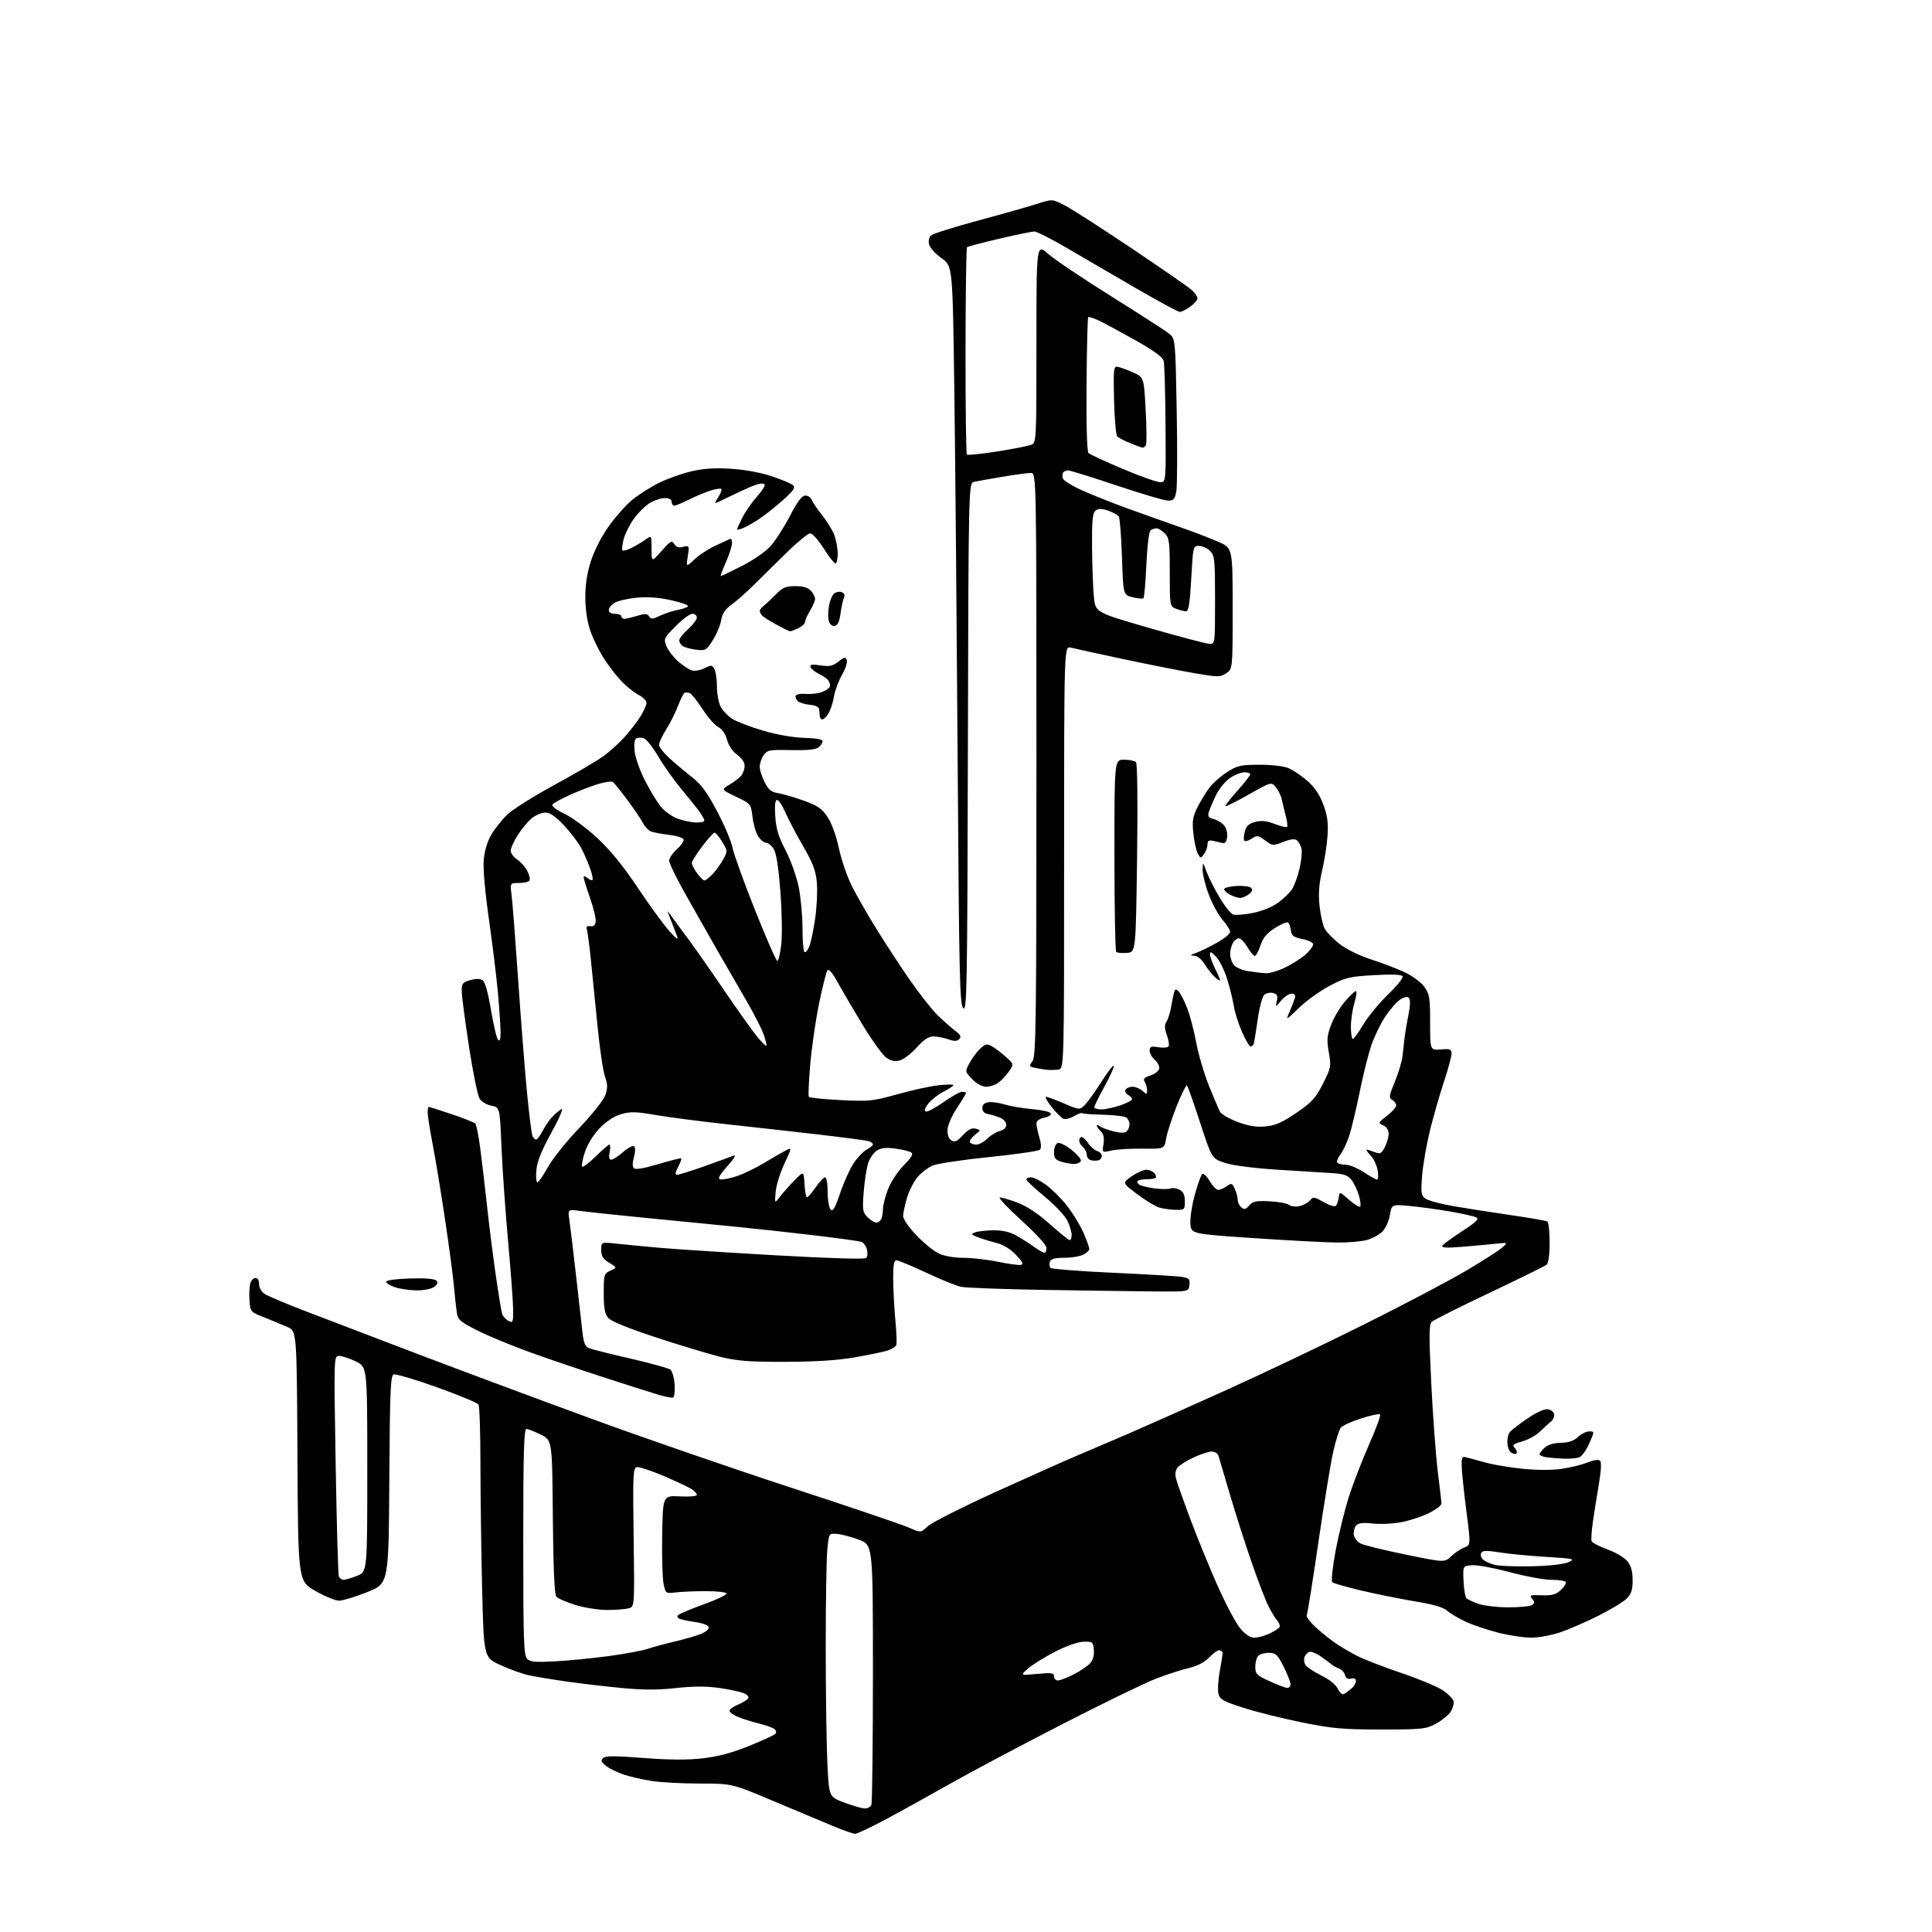 <?xml version="1.0" encoding="UTF-8" standalone="no"?>
<svg 
  version="1.1" 
  xmlns="http://www.w3.org/2000/svg" 
  xmlns:xlink="http://www.w3.org/1999/xlink" 
  xmlns:svg="http://www.w3.org/2000/svg"
  xmlns:rdf="http://www.w3.org/1999/02/22-rdf-syntax-ns#"
  xmlns:cc="http://creativecommons.org/ns#"
  xmlns:dc="http://purl.org/dc/elements/1.1/"
  viewBox="0 0 768 768"
  width="768"
  height="768"
>
<style>svg {background-color: white; }</style>"
<path stroke="none" fill="black" fill-rule="evenodd" d="M339.89,728.97C339.13,728.95 335.12,727.54 331.00,725.83C326.88,724.12 316.18,719.63 307.24,715.86C290.99,709.00 290.99,709.00 278.24,708.99C271.23,708.99 262.57,708.52 259.00,707.96C255.43,707.39 250.47,706.26 248.00,705.44C245.53,704.63 242.38,703.09 241.00,702.03C239.04,700.52 238.76,699.85 239.71,698.89C240.66,697.94 244.17,697.92 255.74,698.82C266.02,699.61 273.23,699.66 279.30,698.97C285.39,698.28 290.93,696.80 297.59,694.11C302.85,691.99 307.58,689.82 308.12,689.28C308.74,688.66 308.63,687.96 307.79,687.30C307.08,686.74 304.29,685.75 301.58,685.09C298.88,684.43 295.17,683.26 293.33,682.49C291.50,681.73 290.00,680.64 290.00,680.06C290.00,679.49 291.52,678.39 293.38,677.62C295.24,676.84 297.06,675.71 297.44,675.10C297.83,674.46 297.00,673.57 295.44,672.98C293.97,672.42 289.57,671.51 285.67,670.95C280.78,670.26 275.50,670.28 268.71,671.03C261.58,671.82 255.61,671.81 247.17,671.01C240.75,670.41 230.78,669.23 225.00,668.40C219.22,667.57 212.47,666.44 210.00,665.90C207.53,665.35 202.53,663.54 198.91,661.88C192.32,658.85 192.32,658.85 191.66,631.76C191.30,616.86 190.99,594.51 190.98,582.09C190.98,569.66 190.63,558.96 190.21,558.31C189.79,557.65 182.36,554.57 173.70,551.46C165.03,548.35 157.29,546.06 156.48,546.37C155.24,546.84 154.98,553.11 154.76,588.21C154.50,629.50 154.50,629.50 146.00,632.88C141.32,634.74 136.30,636.28 134.83,636.30C133.36,636.32 129.08,634.56 125.33,632.40C118.50,628.47 118.50,628.47 118.24,578.80C117.98,529.14 117.98,529.14 114.24,527.49C112.18,526.59 108.03,524.87 105.00,523.67C99.59,521.53 99.49,521.42 99.18,517.08C99.01,514.65 99.13,511.61 99.45,510.33C99.77,509.05 100.70,508.00 101.52,508.00C102.43,508.00 103.00,508.96 103.00,510.48C103.00,511.95 103.91,513.54 105.25,514.39C106.49,515.19 113.58,518.18 121.00,521.04C128.43,523.91 148.68,531.64 166.00,538.23C183.32,544.82 214.38,556.38 235.00,563.93C255.62,571.48 291.40,583.83 314.50,591.38C337.60,598.93 358.64,606.07 361.26,607.23C366.02,609.35 366.02,609.35 368.76,606.74C370.27,605.31 382.30,599.22 395.50,593.20C408.70,587.19 423.55,580.56 428.50,578.48C433.45,576.39 442.45,572.55 448.50,569.94C454.55,567.32 471.65,559.71 486.50,553.01C501.35,546.32 526.33,534.44 542.00,526.61C557.67,518.79 575.91,509.19 582.52,505.29C589.12,501.39 595.65,497.22 597.02,496.03C599.50,493.87 599.50,493.87 594.50,494.41C591.75,494.71 585.72,495.26 581.09,495.64C574.91,496.13 572.87,496.01 573.39,495.17C573.78,494.55 577.31,491.96 581.24,489.41C586.62,485.93 588.02,484.59 586.90,483.96C586.08,483.51 581.39,482.44 576.46,481.59C571.53,480.74 564.29,479.75 560.36,479.39C553.22,478.73 553.22,478.73 552.50,483.03C552.10,485.39 550.75,488.34 549.51,489.58C548.27,490.82 545.51,492.32 543.38,492.91C541.24,493.50 535.90,493.96 531.50,493.93C527.10,493.89 512.25,493.11 498.50,492.18C473.50,490.50 473.50,490.50 473.20,486.42C473.04,484.17 473.82,479.02 474.94,474.98C476.06,470.93 477.37,467.23 477.85,466.75C478.35,466.25 479.63,467.40 480.83,469.44C481.99,471.40 483.52,473.00 484.24,473.00C484.96,473.00 486.49,472.34 487.64,471.54C489.55,470.20 489.81,470.29 490.86,472.59C491.49,473.97 492.00,475.92 492.00,476.92C492.00,477.93 492.65,479.29 493.44,479.95C494.60,480.91 495.23,480.76 496.57,479.19C497.99,477.54 499.29,477.27 504.69,477.54C508.22,477.71 511.72,478.36 512.46,478.97C513.23,479.61 515.03,479.80 516.65,479.42C518.22,479.06 520.08,478.03 520.79,477.13C521.97,475.64 522.43,475.71 526.15,477.84C528.39,479.13 530.58,479.81 531.02,479.34C531.47,478.88 531.98,477.40 532.17,476.05C532.50,473.61 532.50,473.61 536.28,476.94C538.36,478.77 540.35,479.98 540.69,479.64C541.04,479.29 540.79,477.25 540.15,475.10C539.50,472.95 538.15,470.17 537.14,468.92C535.64,467.08 534.09,466.58 528.90,466.29C525.38,466.10 515.60,465.48 507.16,464.93C497.87,464.32 489.83,463.25 486.76,462.21C481.71,460.50 481.71,460.50 477.08,446.31C474.54,438.50 472.18,431.85 471.85,431.52C471.52,431.18 469.67,434.87 467.74,439.71C465.81,444.54 463.93,450.35 463.55,452.61C462.87,456.71 462.87,456.71 454.19,456.61C449.41,456.55 443.83,456.88 441.80,457.35C438.09,458.21 438.09,458.21 438.65,454.78C439.04,452.38 438.72,450.87 437.60,449.75C436.72,448.86 436.00,447.83 436.00,447.45C436.00,447.07 436.56,447.19 437.25,447.73C437.94,448.27 440.38,449.17 442.68,449.73C445.60,450.44 447.17,450.43 447.93,449.67C448.52,449.08 449.00,447.85 449.00,446.92C449.00,446.00 448.44,444.81 447.75,444.27C447.06,443.73 442.93,443.22 438.56,443.12C434.19,443.03 430.42,442.75 430.17,442.50C429.92,442.26 428.48,442.78 426.97,443.68C425.46,444.57 423.57,445.05 422.77,444.74C421.97,444.43 419.85,442.34 418.07,440.09C416.29,437.84 415.29,436.00 415.85,436.00C416.41,436.00 419.61,437.19 422.95,438.64C428.80,441.17 429.11,441.21 430.99,439.51C432.07,438.53 435.08,434.37 437.69,430.26C440.29,426.14 442.56,423.19 442.74,423.71C442.91,424.22 441.24,427.93 439.02,431.96C436.81,435.98 435.00,439.66 435.00,440.14C435.00,440.61 436.27,441.00 437.82,441.00C439.37,441.00 442.75,440.28 445.32,439.41C447.89,438.53 450.00,437.43 450.00,436.96C450.00,436.48 449.26,435.69 448.36,435.18C447.46,434.68 447.03,433.75 447.42,433.13C447.80,432.51 449.07,432.00 450.23,432.00C451.39,432.00 453.17,432.74 454.17,433.65C455.88,435.20 456.00,435.19 455.98,433.40C455.98,432.36 455.55,430.84 455.04,430.03C454.33,428.90 454.84,428.33 457.29,427.53C459.04,426.96 460.62,425.73 460.80,424.80C460.98,423.86 460.20,422.30 459.06,421.32C457.93,420.35 457.00,418.70 457.00,417.65C457.00,416.03 457.52,415.82 460.48,416.30C462.40,416.61 464.22,416.45 464.54,415.93C464.86,415.41 464.55,413.40 463.85,411.45C462.88,408.77 462.84,407.48 463.72,406.08C464.35,405.07 465.16,402.50 465.52,400.37C465.88,398.24 466.41,395.66 466.69,394.64C467.12,393.07 467.42,392.99 468.54,394.14C469.27,394.89 470.78,397.82 471.89,400.66C473.00,403.51 474.63,409.71 475.52,414.46C476.41,419.21 478.69,426.94 480.58,431.64C482.48,436.34 484.46,440.99 484.98,441.96C485.50,442.93 488.65,444.75 491.97,445.99C496.42,447.65 499.36,448.12 503.07,447.77C507.01,447.39 509.70,446.21 515.30,442.39C521.49,438.18 522.95,436.58 525.86,430.86C529.10,424.49 529.20,423.98 528.23,418.36C527.37,413.39 527.50,411.73 529.12,407.42C530.16,404.63 532.62,400.46 534.59,398.17C536.55,395.88 538.53,394.00 538.98,394.00C539.43,394.00 539.17,396.10 538.40,398.66C537.63,401.22 537.00,405.50 537.00,408.16C537.00,410.82 537.34,413.00 537.77,413.00C538.19,413.00 540.07,410.41 541.94,407.25C543.82,404.09 548.24,398.72 551.78,395.31C555.31,391.91 557.91,388.66 557.55,388.08C557.12,387.38 553.24,387.23 546.20,387.64C536.44,388.19 534.89,388.56 528.58,391.87C524.78,393.87 519.28,397.81 516.37,400.63C511.08,405.75 511.08,405.75 512.65,402.13C513.51,400.13 514.45,397.71 514.73,396.75C515.08,395.54 514.67,395.00 513.40,395.00C512.40,395.00 510.54,396.24 509.28,397.75C506.98,400.50 506.98,400.50 507.56,397.89C508.02,395.82 507.72,395.16 506.12,394.74C505.01,394.45 503.45,394.73 502.66,395.36C501.84,396.01 500.70,400.13 500.00,405.00C499.33,409.68 498.62,414.06 498.42,414.75C498.22,415.44 497.66,416.00 497.17,416.00C496.68,416.00 495.13,413.41 493.73,410.25C492.34,407.09 490.87,402.48 490.48,400.00C490.08,397.52 488.90,392.69 487.84,389.26C486.79,385.83 484.82,381.83 483.46,380.37C481.54,378.29 481.00,378.08 481.00,379.39C481.00,380.32 481.90,382.84 483.00,385.00C484.10,387.16 485.00,389.23 485.00,389.62C485.00,390.00 484.09,389.48 482.97,388.47C481.85,387.46 480.01,385.14 478.89,383.32C477.63,381.29 475.99,379.97 474.67,379.92C472.90,379.86 473.05,379.65 475.50,378.77C477.15,378.18 480.86,376.37 483.75,374.75C486.64,373.13 489.00,371.19 489.00,370.44C489.00,369.69 487.65,367.53 486.00,365.65C484.35,363.77 481.87,359.25 480.50,355.59C479.12,351.94 478.03,347.50 478.07,345.73C478.14,342.50 478.14,342.50 479.60,346.47C480.40,348.66 482.73,353.27 484.78,356.71C486.82,360.16 489.27,363.24 490.22,363.55C491.16,363.86 494.67,363.58 498.01,362.92C501.59,362.21 505.69,360.56 508.00,358.88C510.16,357.32 512.68,354.89 513.60,353.48C514.53,352.07 515.88,348.36 516.60,345.24C517.33,342.11 517.67,338.54 517.36,337.32C517.06,336.09 516.25,334.62 515.57,334.06C514.71,333.34 513.06,333.53 510.13,334.68C506.06,336.28 505.85,336.26 502.91,334.09C500.09,332.01 499.71,331.96 497.49,333.41C496.18,334.27 494.87,334.61 494.59,334.15C494.31,333.70 494.43,332.04 494.85,330.46C495.43,328.32 496.46,327.38 498.98,326.73C501.43,326.09 503.52,326.31 506.73,327.53C509.14,328.46 511.35,328.98 511.63,328.70C511.91,328.42 511.68,326.46 511.11,324.35C510.55,322.23 509.85,319.32 509.56,317.88C509.27,316.43 508.21,314.24 507.20,313.00C505.38,310.75 505.38,310.75 496.45,315.80C491.54,318.58 487.35,320.68 487.14,320.47C486.93,320.26 489.06,317.51 491.88,314.35C494.70,311.19 497.00,308.24 497.00,307.80C497.00,307.36 495.94,307.00 494.65,307.00C493.35,307.00 490.80,308.01 488.97,309.25C487.13,310.49 484.64,313.52 483.43,316.00C482.22,318.48 480.93,321.50 480.56,322.72C480.01,324.51 480.36,325.05 482.37,325.56C483.74,325.90 485.59,327.00 486.50,328.00C487.45,329.05 488.01,331.03 487.82,332.66C487.60,334.60 487.02,335.38 486.00,335.11C485.18,334.90 483.49,334.51 482.25,334.25C480.53,333.88 480.00,334.22 480.00,335.69C480.00,336.75 479.38,338.46 478.63,339.49C477.31,341.30 477.23,341.29 476.12,339.23C475.49,338.05 474.70,334.46 474.37,331.24C473.86,326.39 474.14,324.64 475.99,320.95C477.22,318.50 479.36,314.99 480.75,313.14C482.13,311.30 485.32,308.49 487.83,306.89C491.92,304.30 493.25,304.00 500.73,304.00C505.61,304.00 510.40,304.57 512.28,305.38C514.05,306.14 517.38,308.40 519.69,310.41C522.56,312.90 524.55,315.84 526.01,319.76C527.64,324.10 528.05,327.02 527.73,331.98C527.51,335.57 526.54,341.88 525.58,346.00C524.33,351.42 524.03,355.31 524.53,360.00C524.90,363.57 525.81,367.65 526.53,369.06C527.26,370.47 529.94,373.24 532.49,375.23C535.23,377.36 540.39,379.89 545.12,381.42C549.52,382.84 555.56,385.15 558.54,386.56C561.52,387.97 564.97,390.56 566.23,392.31C568.26,395.16 568.50,396.66 568.50,406.50C568.50,417.50 568.50,417.50 572.75,417.16C576.49,416.87 577.00,417.08 577.00,418.90C577.00,420.04 575.62,425.13 573.93,430.21C572.24,435.29 569.76,443.96 568.41,449.48C567.06,454.99 565.67,463.00 565.32,467.28C564.77,474.19 564.91,475.21 566.60,476.45C567.64,477.22 572.55,478.55 577.50,479.42C582.45,480.28 592.73,481.89 600.34,482.99C607.96,484.10 614.60,485.25 615.09,485.56C615.59,485.87 616.00,489.64 616.00,493.94C616.00,498.98 615.56,502.11 614.75,502.77C614.06,503.33 603.83,508.37 592.00,513.97C580.17,519.57 569.89,524.74 569.15,525.46C568.03,526.55 568.00,530.71 568.96,550.13C569.60,562.99 570.76,578.67 571.55,585.00C572.34,591.33 572.99,597.05 572.99,597.73C573.00,598.41 570.86,600.05 568.25,601.37C565.64,602.69 560.81,604.32 557.52,605.00C554.19,605.69 549.03,605.97 545.87,605.64C541.63,605.20 539.91,605.41 539.02,606.47C538.38,607.25 537.99,608.91 538.17,610.16C538.35,611.41 539.62,612.98 541.00,613.64C542.38,614.30 550.42,616.26 558.87,617.99C574.24,621.14 574.24,621.14 576.87,618.63C578.32,617.26 580.66,615.69 582.08,615.15C584.66,614.18 584.66,614.18 582.87,600.34C581.88,592.73 581.06,584.76 581.04,582.63C581.00,579.09 581.19,578.82 583.25,579.41C584.49,579.77 587.98,580.71 591.00,581.52C594.02,582.32 600.53,583.39 605.45,583.89C610.70,584.42 616.99,584.43 620.65,583.91C624.09,583.42 628.76,582.28 631.02,581.38C633.58,580.35 635.48,580.08 636.07,580.67C636.65,581.25 636.46,584.79 635.56,590.05C634.77,594.70 633.70,601.42 633.19,605.00C632.68,608.58 632.45,612.01 632.69,612.64C632.93,613.27 635.78,614.75 639.02,615.93C642.31,617.13 645.82,619.22 646.96,620.67C648.38,622.49 649.00,624.75 649.00,628.18C649.00,632.02 648.48,633.61 646.61,635.48C645.30,636.79 640.24,639.86 635.36,642.29C630.49,644.73 623.69,647.68 620.25,648.86C616.81,650.04 611.59,651.00 608.66,651.00C605.72,651.00 599.80,650.10 595.50,649.00C591.20,647.90 585.39,645.94 582.59,644.63C579.79,643.33 576.50,641.38 575.28,640.29C573.76,638.94 569.80,637.78 562.78,636.62C557.13,635.69 547.55,633.77 541.50,632.35C535.45,630.93 530.11,629.41 529.62,628.96C529.12,628.50 529.69,623.07 530.94,616.38C532.14,609.91 534.50,600.32 536.18,595.06C537.85,589.80 541.48,580.42 544.23,574.20C546.99,567.99 548.95,562.62 548.60,562.26C548.24,561.91 544.86,562.62 541.08,563.84C537.30,565.05 533.66,566.70 533.00,567.50C532.34,568.30 530.95,572.72 529.93,577.32C528.91,581.91 526.25,598.17 524.03,613.45C521.80,628.72 519.74,641.62 519.43,642.11C519.13,642.60 520.60,644.60 522.69,646.56C524.79,648.52 528.30,651.39 530.50,652.93C532.70,654.47 536.80,656.89 539.61,658.31C542.42,659.73 550.29,662.77 557.11,665.06C563.92,667.36 571.30,670.44 573.49,671.90C575.69,673.37 577.64,675.36 577.83,676.33C578.01,677.30 577.45,679.20 576.57,680.54C575.69,681.88 573.06,683.99 570.74,685.24C566.80,687.34 565.27,687.50 549.00,687.50C533.78,687.50 529.68,687.13 517.54,684.68C509.86,683.13 499.40,680.52 494.30,678.88C486.24,676.30 484.93,675.57 484.36,673.31C484.00,671.88 484.22,667.91 484.85,664.49C485.48,661.07 486.00,657.76 486.00,657.13C486.00,656.51 485.41,656.00 484.69,656.00C483.96,656.00 482.11,657.32 480.57,658.93C478.76,660.82 475.94,662.28 472.63,663.05C469.81,663.71 463.98,665.59 459.67,667.23C455.37,668.86 438.37,677.13 421.90,685.58C405.43,694.04 385.32,704.72 377.23,709.32C369.13,713.91 357.73,720.22 351.89,723.33C346.06,726.45 340.66,728.99 339.89,728.97zM343.64,718.88C344.82,718.95 346.06,718.29 346.39,717.42C346.73,716.55 347.00,692.96 347.00,664.99C347.00,614.14 347.00,614.14 341.46,612.07C338.41,610.93 334.47,609.88 332.71,609.75C329.50,609.50 329.50,609.50 328.87,616.00C328.52,619.58 328.24,636.90 328.24,654.50C328.24,672.10 328.53,692.75 328.87,700.38C329.50,714.26 329.50,714.26 335.50,716.51C338.80,717.75 342.46,718.82 343.64,718.88zM534.31,673.37C534.97,673.00 536.29,672.02 537.25,671.19C538.21,670.37 539.00,669.03 539.00,668.23C539.00,667.28 538.33,666.94 537.09,667.27C535.79,667.61 535.01,667.16 534.68,665.89C534.41,664.86 533.36,663.69 532.34,663.31C531.33,662.92 530.05,662.22 529.50,661.76C528.95,661.31 526.99,659.85 525.15,658.53C523.31,657.22 521.21,656.37 520.48,656.65C519.75,656.93 518.89,657.83 518.58,658.66C518.26,659.49 518.39,660.88 518.88,661.75C519.36,662.61 522.18,664.51 525.13,665.97C528.40,667.58 531.01,669.68 531.81,671.33C532.60,672.94 533.61,673.77 534.31,673.37zM511.75,670.98C512.44,670.99 513.00,670.31 513.00,669.47C513.00,668.62 511.76,665.49 510.25,662.49C507.83,657.71 507.13,657.05 504.45,657.03C502.77,657.01 500.86,657.54 500.20,658.20C499.54,658.86 499.00,660.82 499.00,662.56C499.00,665.43 499.52,665.95 504.75,668.34C507.91,669.78 511.06,670.97 511.75,670.98zM420.53,668.00C421.38,668.00 424.19,666.92 426.78,665.61C429.38,664.29 432.32,662.31 433.32,661.20C434.51,659.88 435.03,658.03 434.82,655.84C434.52,652.67 434.31,652.51 430.69,652.62C428.42,652.69 423.84,654.30 419.38,656.59C415.26,658.72 410.45,661.71 408.69,663.25C405.50,666.05 405.50,666.05 412.25,665.41C418.06,664.86 419.00,664.99 419.00,666.38C419.00,667.27 419.69,668.00 420.53,668.00zM220.79,660.40C226.13,660.11 235.68,659.17 242.00,658.32C248.32,657.47 255.31,656.17 257.52,655.43C259.72,654.69 264.65,653.36 268.45,652.47C272.26,651.59 276.91,650.23 278.78,649.45C280.69,648.65 281.99,647.47 281.75,646.76C281.52,646.07 279.19,645.19 276.57,644.82C273.94,644.44 271.09,643.87 270.23,643.54C269.27,643.17 269.02,642.58 269.59,642.01C270.10,641.50 274.70,639.57 279.82,637.72C284.94,635.87 288.99,633.94 288.81,633.43C288.64,632.92 284.90,632.50 280.50,632.51C276.10,632.51 270.73,632.74 268.56,633.01C264.65,633.49 264.60,633.46 263.78,629.56C263.32,627.39 263.07,618.61 263.23,610.06C263.50,594.50 263.50,594.50 270.25,594.84C274.21,595.04 277.00,594.78 277.00,594.21C277.00,593.67 275.99,592.60 274.75,591.83C273.51,591.06 268.53,588.73 263.67,586.66C258.82,584.58 254.09,583.03 253.17,583.21C251.65,583.51 251.53,585.96 251.88,611.12C252.26,638.70 252.26,638.70 249.88,639.34C248.57,639.69 244.73,639.98 241.36,639.99C237.98,639.99 232.29,639.10 228.73,638.00C225.16,636.90 221.74,635.39 221.13,634.66C220.40,633.77 219.94,623.28 219.76,602.92C219.50,572.50 219.50,572.50 215.00,570.29C212.53,569.08 209.94,568.06 209.25,568.04C208.27,568.01 208.00,577.63 208.00,612.93C208.00,652.07 208.20,658.06 209.54,659.40C210.80,660.66 212.87,660.84 220.79,660.40zM498.66,651.00C500.05,651.00 502.74,650.27 504.62,649.38C506.49,648.49 508.29,647.33 508.61,646.82C508.93,646.30 508.53,645.11 507.71,644.19C506.90,643.26 505.33,640.70 504.23,638.50C503.12,636.30 500.18,628.65 497.69,621.50C495.20,614.35 491.30,602.20 489.03,594.50C486.75,586.80 484.66,579.71 484.38,578.75C484.09,577.77 482.90,577.00 481.68,577.01C480.48,577.02 477.25,578.07 474.50,579.35C471.75,580.63 468.89,582.42 468.14,583.33C467.29,584.35 467.03,585.97 467.44,587.61C467.80,589.06 470.32,596.22 473.04,603.51C475.76,610.81 480.65,622.79 483.91,630.14C487.17,637.49 491.25,645.19 492.97,647.25C495.09,649.78 496.94,651.00 498.66,651.00zM599.50,638.94C603.90,638.96 608.15,638.56 608.94,638.06C610.14,637.30 610.15,636.89 609.04,635.55C607.85,634.12 608.25,633.97 612.87,634.14C617.04,634.28 618.50,633.87 620.49,632.01C621.83,630.75 622.70,629.32 622.41,628.85C622.12,628.38 619.55,628.00 616.69,628.00C613.84,628.00 606.38,626.62 600.12,624.95C593.86,623.27 587.11,622.03 585.12,622.20C581.50,622.50 581.50,622.50 581.78,628.48C581.93,631.77 582.44,634.84 582.90,635.30C583.37,635.77 585.49,636.77 587.62,637.53C589.76,638.29 595.10,638.93 599.50,638.94zM136.59,628.00C137.34,628.00 139.77,627.28 141.98,626.39C146.00,624.78 146.00,624.78 146.00,584.09C146.00,543.40 146.00,543.40 141.47,541.20C138.98,539.99 135.99,539.00 134.82,539.00C132.70,539.00 132.70,539.00 133.43,582.13C133.83,605.85 134.40,625.88 134.69,626.63C134.98,627.38 135.83,628.00 136.59,628.00zM609.00,622.62C615.98,622.45 621.68,621.81 623.50,620.98C626.30,619.71 625.71,619.57 614.50,618.88C607.90,618.48 599.60,617.67 596.05,617.10C591.08,616.29 589.41,616.33 588.83,617.27C588.41,617.95 588.68,619.11 589.43,619.85C590.17,620.60 592.29,621.59 594.14,622.05C595.99,622.52 602.67,622.77 609.00,622.62zM621.50,579.84C619.30,579.76 616.26,579.51 614.75,579.28C613.24,579.05 612.00,578.52 612.00,578.09C612.00,577.66 612.92,576.48 614.04,575.46C615.33,574.29 617.70,573.58 620.49,573.53C623.58,573.47 625.60,572.79 627.26,571.22C628.56,570.00 630.58,569.00 631.75,569.00C633.87,569.00 633.87,569.00 631.69,573.93C630.40,576.83 628.68,579.09 627.50,579.42C626.40,579.72 623.70,579.91 621.50,579.84zM602.25,577.98C601.84,577.98 601.03,577.64 600.46,577.23C599.88,576.83 599.32,575.20 599.21,573.60C599.09,572.01 599.54,570.05 600.21,569.25C600.87,568.45 604.04,566.01 607.25,563.83C610.72,561.47 613.97,560.00 615.28,560.19C616.49,560.36 617.62,561.25 617.80,562.16C617.97,563.07 617.36,564.42 616.43,565.16C615.51,565.90 613.54,567.70 612.06,569.16C610.57,570.63 607.42,572.35 605.05,572.99C601.86,573.85 601.04,574.44 601.87,575.27C602.49,575.89 603.00,576.76 603.00,577.20C603.00,577.64 602.66,577.99 602.25,577.98zM267.50,555.58C266.95,555.73 264.25,555.18 261.50,554.36C258.75,553.54 248.89,550.40 239.59,547.38C230.29,544.37 217.01,539.84 210.09,537.33C203.17,534.82 194.03,531.03 189.80,528.90C182.93,525.44 182.04,524.67 181.59,521.76C181.31,519.97 180.81,515.35 180.47,511.50C180.13,507.65 178.55,495.73 176.95,485.00C175.35,474.27 173.13,460.78 172.02,455.00C170.91,449.23 170.00,443.49 170.00,442.25C170.00,441.01 170.20,440.00 170.45,440.00C170.70,440.00 174.80,441.31 179.56,442.91C184.32,444.51 188.55,446.20 188.96,446.66C189.37,447.12 190.22,451.32 190.84,456.00C191.47,460.68 192.69,471.02 193.56,479.00C194.42,486.98 196.01,499.57 197.09,507.00C198.16,514.42 199.29,521.29 199.59,522.25C199.89,523.21 201.00,524.47 202.07,525.04C203.86,526.00 204.00,525.70 203.99,520.79C203.98,517.88 203.08,505.60 201.98,493.50C200.88,481.40 199.70,464.45 199.34,455.83C198.69,440.17 198.69,440.17 195.34,439.54C193.45,439.18 191.39,437.94 190.62,436.70C189.87,435.49 187.99,426.18 186.42,416.00C184.86,405.82 183.57,395.95 183.54,394.05C183.50,390.97 183.87,390.49 186.86,389.62C189.05,388.99 190.76,388.99 191.78,389.64C192.82,390.29 193.96,394.28 195.18,401.52C196.19,407.51 197.46,412.86 198.01,413.41C198.66,414.06 199.00,413.06 198.99,410.45C198.99,408.28 198.53,401.35 197.97,395.05C197.41,388.76 195.79,375.48 194.37,365.55C192.78,354.41 191.98,345.30 192.30,341.75C192.62,338.15 193.75,334.41 195.32,331.75C196.71,329.41 199.56,325.84 201.67,323.80C203.78,321.77 212.24,316.44 220.48,311.97C228.72,307.50 237.54,302.31 240.08,300.44C242.62,298.58 246.45,295.06 248.60,292.63C250.74,290.20 253.51,286.55 254.75,284.53C255.99,282.51 257.00,280.20 257.00,279.38C257.00,278.57 255.57,277.14 253.82,276.20C252.07,275.27 249.10,272.93 247.23,271.00C245.35,269.07 242.25,265.10 240.33,262.17C238.41,259.24 235.93,254.29 234.81,251.17C233.52,247.56 232.74,242.78 232.68,238.00C232.61,232.88 233.27,228.26 234.76,223.45C236.08,219.19 238.86,213.66 241.83,209.44C244.52,205.60 248.79,200.78 251.31,198.71C253.84,196.64 258.60,193.61 261.90,191.97C265.20,190.33 270.96,188.27 274.70,187.39C279.56,186.24 284.06,185.94 290.50,186.34C296.05,186.68 302.31,187.83 306.84,189.34C310.88,190.69 314.71,192.31 315.34,192.95C316.22,193.83 315.29,195.19 311.50,198.57C308.75,201.03 304.70,204.29 302.50,205.81C300.30,207.34 297.26,209.12 295.75,209.77C294.24,210.42 293.00,210.72 293.00,210.44C293.00,210.15 293.96,208.03 295.13,205.71C296.30,203.39 298.78,199.81 300.63,197.75C302.48,195.68 304.00,193.50 304.00,192.89C304.00,192.19 303.02,192.03 301.37,192.44C299.92,192.81 295.59,194.66 291.76,196.55C287.92,198.45 284.59,200.00 284.37,200.00C284.14,200.00 284.70,198.86 285.61,197.47C286.52,196.08 287.02,194.68 286.70,194.37C286.39,194.06 284.42,194.36 282.32,195.04C280.22,195.72 276.38,197.34 273.78,198.64C271.19,199.94 268.60,201.00 268.03,201.00C267.46,201.00 267.00,200.32 267.00,199.50C267.00,198.53 266.03,198.00 264.25,198.00C262.74,198.01 260.05,198.89 258.28,199.97C256.51,201.05 253.70,203.82 252.03,206.12C250.36,208.42 248.52,212.08 247.93,214.26C247.35,216.43 247.13,218.46 247.45,218.78C247.76,219.10 249.48,218.61 251.26,217.69C253.04,216.78 255.51,215.29 256.75,214.39C259.00,212.76 259.00,212.76 259.00,218.13C259.01,223.50 259.01,223.50 262.99,219.00C266.55,214.98 267.09,214.69 268.04,216.26C268.80,217.50 269.82,217.83 271.58,217.39C274.00,216.78 274.05,216.87 273.40,221.13C272.74,225.50 272.74,225.50 276.12,222.31C277.98,220.56 281.75,218.10 284.50,216.86C287.25,215.61 289.84,214.42 290.25,214.21C290.66,214.00 291.00,214.76 291.00,215.89C291.00,217.02 289.90,220.43 288.56,223.47C287.21,226.51 286.30,229.00 286.53,229.00C286.76,229.00 290.50,227.21 294.84,225.02C299.30,222.77 304.26,219.35 306.25,217.15C308.18,215.00 311.67,209.59 314.00,205.13C317.05,199.25 318.75,197.00 320.14,197.00C321.20,197.00 322.35,197.79 322.71,198.75C323.06,199.71 324.84,202.33 326.66,204.58C328.47,206.82 330.64,210.29 331.48,212.29C332.32,214.30 333.00,217.75 333.00,219.97C333.00,222.19 332.60,224.00 332.12,224.00C331.64,224.00 329.52,221.30 327.42,218.00C325.32,214.70 322.92,212.00 322.09,212.00C321.27,212.00 317.24,215.26 313.15,219.25C309.05,223.24 303.18,229.02 300.10,232.09C297.02,235.17 292.88,238.85 290.89,240.28C288.25,242.19 287.12,243.86 286.69,246.51C286.37,248.50 284.88,252.07 283.37,254.44C280.75,258.59 280.48,258.74 276.57,258.25C274.33,257.96 271.94,257.29 271.25,256.74C270.56,256.20 270.00,255.21 270.00,254.54C270.00,253.87 271.57,251.89 273.50,250.14C275.43,248.38 277.00,246.29 277.00,245.48C277.00,244.66 276.20,244.00 275.21,244.00C274.23,244.00 271.24,246.22 268.56,248.93C263.86,253.72 263.74,253.97 264.97,256.94C265.67,258.63 267.74,261.32 269.56,262.92C271.38,264.52 273.80,266.12 274.94,266.48C276.10,266.85 278.34,266.48 280.01,265.64C282.78,264.27 283.09,264.29 284.00,266.01C284.55,267.03 285.00,270.17 285.00,272.98C285.00,275.80 285.66,279.38 286.48,280.95C287.29,282.52 289.43,284.72 291.24,285.84C293.05,286.96 298.57,289.05 303.51,290.50C308.92,292.08 315.39,293.20 319.75,293.31C324.34,293.43 326.99,293.91 327.00,294.63C327.00,295.25 326.29,296.34 325.42,297.06C324.33,297.97 320.98,298.31 314.49,298.17C305.82,297.99 305.01,298.14 303.56,300.21C302.70,301.44 302.00,303.49 302.00,304.76C302.00,306.04 302.88,308.81 303.96,310.93C305.50,313.94 306.63,314.88 309.21,315.27C311.02,315.55 315.58,316.87 319.34,318.21C325.01,320.23 326.66,321.35 328.93,324.73C330.59,327.20 332.37,332.09 333.46,337.15C334.45,341.74 336.77,348.52 338.62,352.22C340.48,355.91 344.86,363.56 348.36,369.22C351.86,374.87 357.82,383.98 361.61,389.46C365.40,394.94 370.35,401.24 372.62,403.46C374.88,405.68 378.03,408.48 379.62,409.67C381.84,411.35 382.23,412.12 381.33,413.05C380.44,413.96 379.37,413.98 376.93,413.12C375.15,412.51 372.50,412.00 371.03,412.00C369.14,412.00 367.20,413.29 364.38,416.43C362.19,418.87 359.14,421.18 357.61,421.56C355.60,422.07 354.08,421.72 352.16,420.31C350.70,419.23 346.35,413.13 342.50,406.74C338.65,400.35 334.23,392.79 332.68,389.94C331.06,386.96 329.48,385.12 328.98,385.62C328.50,386.10 326.96,392.18 325.55,399.13C324.15,406.07 322.57,417.06 322.04,423.54C321.51,430.02 321.27,435.63 321.50,436.00C321.74,436.38 327.41,436.97 334.10,437.30C345.51,437.88 346.93,437.73 356.63,435.01C362.33,433.41 369.69,431.79 372.99,431.42C376.30,431.05 379.00,431.02 379.00,431.35C379.00,431.69 377.24,432.86 375.09,433.95C372.95,435.05 370.21,437.18 369.02,438.70C367.59,440.52 367.26,441.59 368.04,441.85C368.69,442.06 371.85,440.39 375.06,438.12C378.27,435.85 381.60,434.00 382.45,434.00C383.30,434.00 384.00,434.23 384.00,434.52C384.00,434.80 382.38,437.47 380.41,440.45C378.40,443.46 376.74,447.27 376.66,449.04C376.56,451.05 377.12,452.62 378.17,453.31C379.51,454.18 380.41,453.78 382.77,451.25C384.89,448.98 386.29,448.26 387.84,448.67C389.96,449.22 389.96,449.25 387.48,451.19C386.11,452.28 385.24,453.57 385.55,454.08C385.86,454.59 387.01,455.00 388.10,455.00C389.20,455.00 391.16,453.93 392.46,452.63C393.77,451.33 395.99,449.97 397.42,449.61C399.04,449.20 400.00,448.27 400.00,447.10C400.00,446.00 398.88,444.81 397.25,444.18C395.74,443.59 393.60,442.97 392.50,442.79C391.28,442.60 390.50,441.70 390.50,440.49C390.50,439.14 391.29,438.39 392.96,438.15C394.31,437.96 397.23,438.37 399.46,439.06C401.68,439.76 406.61,440.59 410.42,440.91C414.23,441.24 417.51,442.00 417.71,442.62C417.91,443.23 416.71,444.01 415.04,444.34C413.12,444.73 412.00,445.56 412.00,446.61C412.00,447.52 412.53,450.02 413.17,452.17C413.92,454.67 413.99,456.41 413.37,457.03C412.84,457.56 403.81,458.87 393.30,459.94C382.79,461.01 372.67,462.53 370.80,463.31C368.93,464.09 366.20,466.16 364.73,467.91C363.25,469.66 361.36,473.41 360.52,476.23C359.69,479.05 359.00,482.30 359.00,483.44C359.00,484.58 361.37,487.99 364.26,491.03C367.15,494.06 371.16,497.32 373.16,498.27C375.38,499.33 379.20,500.00 382.94,500.00C386.32,500.00 392.48,500.70 396.62,501.56C400.77,502.41 404.88,502.98 405.75,502.81C406.97,502.57 406.54,501.65 403.89,498.85C401.66,496.48 398.88,494.80 395.98,494.05C393.51,493.42 390.19,492.39 388.60,491.77C386.02,490.76 385.91,490.55 387.60,489.89C388.64,489.48 391.88,489.11 394.79,489.07C398.34,489.02 401.30,489.67 403.79,491.04C405.83,492.16 409.03,494.19 410.90,495.54C412.77,496.89 414.68,498.00 415.15,498.00C415.62,498.00 416.00,497.14 416.00,496.10C416.00,494.96 411.98,490.54 406.00,485.10C400.50,480.09 396.65,476.00 397.46,476.00C398.27,476.00 401.44,476.94 404.52,478.09C408.16,479.45 412.64,482.43 417.31,486.59C421.26,490.11 424.84,492.99 425.25,492.99C425.66,493.00 426.00,492.06 426.00,490.90C426.00,489.75 425.25,487.21 424.32,485.27C423.40,483.32 419.36,479.04 415.32,475.72C411.30,472.42 408.00,469.33 408.00,468.86C408.00,468.39 408.83,468.00 409.85,468.00C410.87,468.00 413.55,469.34 415.81,470.98C418.07,472.61 421.79,476.32 424.08,479.22C426.36,482.11 429.31,486.90 430.62,489.86C431.93,492.83 433.00,495.80 433.00,496.46C433.00,497.13 431.85,498.20 430.45,498.84C429.05,499.48 425.66,500.00 422.92,500.00C419.32,500.00 417.77,500.43 417.34,501.57C417.01,502.43 417.13,503.52 417.62,504.00C418.10,504.47 429.30,505.35 442.50,505.95C455.70,506.55 467.99,507.28 469.81,507.58C472.71,508.05 473.08,508.45 472.81,510.81C472.50,513.50 472.50,513.50 458.00,513.36C450.02,513.28 430.45,513.01 414.50,512.75C398.55,512.48 383.93,511.93 382.00,511.52C380.07,511.11 373.82,508.57 368.10,505.88C362.38,503.20 357.10,501.00 356.35,501.00C355.33,501.00 355.02,502.87 355.06,508.75C355.10,513.01 355.49,520.32 355.94,525.00C356.38,529.67 356.54,534.04 356.29,534.70C356.03,535.36 354.40,536.35 352.66,536.90C350.92,537.45 345.00,538.67 339.50,539.61C332.74,540.77 323.82,541.33 312.00,541.35C297.46,541.38 293.06,541.02 286.00,539.27C281.32,538.10 269.85,534.63 260.50,531.55C249.50,527.93 242.88,525.22 241.75,523.87C240.41,522.27 240.00,519.95 240.00,514.05C240.00,506.64 240.11,506.27 242.67,505.10C245.34,503.89 245.34,503.89 242.17,501.96C239.69,500.45 239.00,499.35 239.00,496.87C239.00,493.72 239.00,493.72 244.75,494.34C247.91,494.69 255.68,495.43 262.00,496.00C268.32,496.56 289.23,497.92 308.46,499.01C329.76,500.21 343.77,500.63 344.33,500.07C344.84,499.56 344.97,498.02 344.62,496.64C344.28,495.26 343.21,493.90 342.25,493.61C341.29,493.32 333.07,492.19 324.00,491.10C314.93,490.01 300.30,488.41 291.50,487.55C282.70,486.68 266.50,485.09 255.50,484.01C244.50,482.93 233.29,481.74 230.60,481.36C225.69,480.69 225.69,480.69 226.35,485.09C226.70,487.52 227.89,497.38 228.98,507.00C230.08,516.62 231.24,526.89 231.56,529.81C232.04,534.02 232.61,535.29 234.33,535.97C235.52,536.44 242.95,538.31 250.83,540.11C258.71,541.92 265.76,543.87 266.50,544.45C267.24,545.03 268.00,547.71 268.18,550.40C268.35,553.11 268.05,555.43 267.50,555.58zM165.56,512.94C162.78,512.91 158.93,512.35 157.00,511.69C155.07,511.04 153.50,510.05 153.50,509.50C153.50,508.92 157.50,508.38 162.91,508.21C168.84,508.03 172.72,508.33 173.41,509.03C174.20,509.83 173.96,510.53 172.56,511.57C171.44,512.39 168.46,512.98 165.56,512.94zM348.39,486.00C349.16,486.00 350.06,485.29 350.39,484.42C350.73,483.55 351.00,481.75 351.00,480.43C351.00,479.10 351.89,475.68 352.97,472.82C354.08,469.92 356.83,465.71 359.22,463.27C362.52,459.92 363.18,458.73 362.12,458.07C361.36,457.61 358.51,456.93 355.77,456.56C352.09,456.08 350.18,456.31 348.45,457.44C347.16,458.29 345.60,460.67 345.00,462.74C344.39,464.81 343.63,469.93 343.31,474.12C342.79,480.99 342.94,481.94 344.87,483.87C346.04,485.04 347.63,486.00 348.39,486.00zM333.99,474.24C335.43,469.98 337.83,464.66 339.33,462.40C340.84,460.15 343.18,457.71 344.53,456.98C345.89,456.26 347.00,455.32 347.00,454.90C347.00,454.48 346.21,453.90 345.25,453.62C344.29,453.33 335.62,452.18 326.00,451.06C316.38,449.94 299.95,448.10 289.50,446.97C279.05,445.84 266.16,444.17 260.86,443.27C252.70,441.87 250.55,441.82 246.86,442.91C244.11,443.73 240.97,445.79 238.36,448.50C235.87,451.10 233.55,454.84 232.51,457.96C231.57,460.80 231.08,463.41 231.42,463.75C231.76,464.10 234.19,462.27 236.81,459.69C239.43,457.11 241.88,455.00 242.26,455.00C242.64,455.00 242.68,456.35 242.35,458.00C241.94,460.05 242.15,461.00 242.99,461.00C243.68,461.00 245.81,459.62 247.74,457.92C249.72,456.18 251.62,455.22 252.11,455.71C252.60,456.20 252.55,458.07 252.00,460.00C251.36,462.22 251.36,463.76 251.99,464.39C252.63,465.03 256.03,464.45 261.71,462.75C266.52,461.30 270.61,460.28 270.80,460.47C270.99,460.66 270.43,462.21 269.55,463.91C268.34,466.24 268.26,467.00 269.22,466.99C269.93,466.98 274.77,465.46 280.00,463.61C285.23,461.75 290.40,459.87 291.50,459.42C292.80,458.89 291.99,460.33 289.15,463.55C285.82,467.34 285.18,468.58 286.41,468.83C287.30,469.01 290.21,468.43 292.88,467.54C295.56,466.65 300.39,464.33 303.62,462.37C306.85,460.42 310.71,458.18 312.20,457.41C314.89,456.00 314.89,456.00 311.81,462.58C310.12,466.20 308.55,471.26 308.33,473.83C307.92,478.50 307.92,478.50 310.21,475.52C311.47,473.87 314.07,470.95 316.00,469.02C319.50,465.50 319.50,465.50 319.80,470.75C319.97,473.64 320.42,475.98 320.80,475.96C321.19,475.94 322.73,474.14 324.24,471.96C325.75,469.78 327.44,468.00 327.99,468.00C328.55,468.00 329.00,470.56 329.00,473.80C329.00,476.99 329.54,480.14 330.19,480.79C331.11,481.71 331.97,480.23 333.99,474.24zM467.25,480.91C465.19,480.87 462.26,480.46 460.75,480.00C459.24,479.55 455.32,477.16 452.05,474.69C446.09,470.21 446.09,470.21 449.85,467.61C451.91,466.17 454.54,465.00 455.68,465.00C456.82,465.00 458.28,465.63 458.93,466.41C459.57,467.19 459.74,468.04 459.30,468.30C458.86,468.56 457.24,468.77 455.71,468.76C454.17,468.76 452.61,469.06 452.24,469.43C451.86,469.80 452.17,470.48 452.91,470.94C453.65,471.40 456.39,472.06 459.00,472.41C461.61,472.75 464.44,472.77 465.29,472.44C466.15,472.11 467.78,472.35 468.92,472.96C470.41,473.76 471.00,475.05 471.00,477.54C471.00,480.89 470.88,481.00 467.25,480.91zM213.62,469.99C214.11,469.98 215.98,467.28 217.79,463.98C219.60,460.68 225.21,453.67 230.26,448.39C235.51,442.89 239.94,437.31 240.63,435.30C241.60,432.49 241.57,431.02 240.49,427.96C239.74,425.86 238.43,417.02 237.57,408.32C236.70,399.62 235.52,387.77 234.93,382.00C234.34,376.23 233.63,370.68 233.34,369.69C232.96,368.34 233.30,367.95 234.66,368.19C235.90,368.40 236.60,367.81 236.80,366.38C236.97,365.22 235.96,360.97 234.55,356.96C233.15,352.94 232.00,349.22 232.00,348.70C232.00,348.18 232.69,348.32 233.52,349.02C234.36,349.72 235.27,350.07 235.53,349.80C235.80,349.53 235.39,347.51 234.61,345.31C233.83,343.11 232.29,339.53 231.18,337.35C230.07,335.18 226.97,331.06 224.28,328.20C220.86,324.55 218.63,323.00 216.83,323.00C215.42,323.00 213.02,323.98 211.50,325.18C209.98,326.38 207.44,329.39 205.86,331.88C204.29,334.36 203.00,337.19 203.00,338.17C203.00,339.15 204.15,340.71 205.55,341.63C206.95,342.54 208.77,344.59 209.59,346.18C210.41,347.76 210.81,349.50 210.48,350.03C210.15,350.56 208.28,351.00 206.31,351.00C202.74,351.00 202.74,351.00 203.36,355.75C203.70,358.36 204.89,373.77 206.01,390.00C207.12,406.23 208.71,426.34 209.53,434.70C210.35,443.06 211.29,450.59 211.62,451.45C211.95,452.30 212.60,453.00 213.08,453.00C213.56,453.00 214.69,451.54 215.59,449.75C216.49,447.96 218.19,445.45 219.37,444.16C220.54,442.87 222.24,441.42 223.14,440.93C224.10,440.41 222.48,444.24 219.24,450.13C215.30,457.28 213.55,461.63 213.22,465.10C212.96,467.80 213.14,469.99 213.62,469.99zM547.38,468.92C547.87,468.97 548.00,467.36 547.67,465.36C547.35,463.35 546.08,460.65 544.87,459.36C543.65,458.06 542.93,457.00 543.26,457.00C543.60,457.00 545.02,457.44 546.42,457.97C548.68,458.83 549.15,458.60 550.49,456.02C551.32,454.41 552.00,452.02 552.00,450.70C552.00,449.21 551.18,447.94 549.83,447.34C547.72,446.40 547.77,446.28 551.33,443.56C553.35,442.02 555.00,440.16 555.00,439.43C555.00,438.70 554.29,437.70 553.42,437.22C552.03,436.44 552.15,435.60 554.51,429.92C555.97,426.39 557.35,421.70 557.56,419.50C557.78,417.30 558.16,413.93 558.40,412.00C558.65,410.07 559.34,406.05 559.94,403.06C560.63,399.59 560.67,397.27 560.06,396.66C559.45,396.05 558.18,396.31 556.54,397.38C555.13,398.30 552.44,401.41 550.56,404.28C548.67,407.15 546.17,412.37 545.01,415.88C543.84,419.39 541.78,427.71 540.43,434.38C539.08,441.05 537.24,448.75 536.34,451.50C535.44,454.25 533.88,457.57 532.87,458.87C531.85,460.17 531.27,461.63 531.57,462.12C531.87,462.60 533.35,463.00 534.86,463.00C536.37,463.00 539.60,464.32 542.05,465.92C544.50,467.53 546.90,468.88 547.38,468.92zM427.42,462.68C426.36,462.78 424.04,462.43 422.25,461.90C419.52,461.10 419.00,460.46 419.00,457.94C419.00,456.24 419.63,454.70 420.45,454.38C421.25,454.08 423.73,455.30 425.97,457.10C428.21,458.90 429.89,460.85 429.69,461.43C429.50,462.02 428.48,462.58 427.42,462.68zM436.75,461.21C436.06,461.44 434.71,461.46 433.75,461.24C432.79,461.03 432.00,460.04 432.00,459.05C432.00,458.06 431.32,456.68 430.50,456.00C429.68,455.32 429.00,454.14 429.00,453.38C429.00,452.62 429.44,452.00 429.98,452.00C430.51,452.00 431.68,453.11 432.57,454.46C433.45,455.81 435.04,457.19 436.09,457.53C437.14,457.86 438.00,458.73 438.00,459.46C438.00,460.19 437.44,460.98 436.75,461.21zM391.96,432.00C390.39,432.00 388.24,430.82 386.47,428.97C383.57,425.95 383.57,425.95 385.42,422.53C386.43,420.65 388.32,418.11 389.63,416.88C391.66,414.97 392.31,414.83 394.25,415.88C395.49,416.56 397.98,418.45 399.80,420.08C403.10,423.06 403.10,423.06 400.99,426.01C399.84,427.63 397.91,429.65 396.72,430.48C395.53,431.32 393.39,432.00 391.96,432.00zM420.75,425.15C419.51,425.36 417.38,425.40 416.00,425.24C414.62,425.07 412.47,424.72 411.21,424.44C409.07,423.98 409.02,423.80 410.46,421.75C411.82,419.81 412.00,406.31 412.00,303.78C412.00,188.00 412.00,188.00 409.75,188.00C408.51,188.00 403.45,188.69 398.50,189.52C393.55,190.35 388.49,191.26 387.25,191.53C385.01,192.04 385.01,192.04 384.75,297.20C384.52,393.23 384.36,402.22 382.91,400.77C381.49,399.35 381.26,388.70 380.67,300.34C380.30,245.98 379.71,179.95 379.34,153.61C378.67,105.73 378.67,105.73 374.30,102.65C371.90,100.95 369.66,98.50 369.33,97.20C368.98,95.77 369.29,94.33 370.12,93.58C370.88,92.89 379.38,90.21 389.00,87.62C398.62,85.03 409.15,82.05 412.38,81.00C418.26,79.10 418.26,79.10 423.07,81.54C425.72,82.88 437.70,90.56 449.69,98.61C461.69,106.66 472.51,114.17 473.75,115.30C474.99,116.43 476.00,117.91 476.00,118.61C476.00,119.30 474.69,120.79 473.10,121.93C471.50,123.07 469.65,124.00 468.99,124.00C468.33,124.00 460.30,119.65 451.15,114.34C441.99,109.02 429.62,101.82 423.67,98.34C417.71,94.85 412.08,92.01 411.17,92.02C410.25,92.03 403.97,93.32 397.21,94.89C390.44,96.47 384.68,97.99 384.39,98.28C384.10,98.56 383.84,117.09 383.81,139.45C383.79,161.80 384.03,180.36 384.35,180.69C384.68,181.01 390.02,180.47 396.22,179.49C402.43,178.51 408.51,177.33 409.75,176.88C412.00,176.05 412.00,176.05 412.00,136.44C412.00,96.83 412.00,96.83 416.63,100.90C419.17,103.15 430.44,110.72 441.66,117.74C452.88,124.76 463.22,131.42 464.64,132.55C467.23,134.60 467.23,134.60 467.76,163.13C468.05,178.82 467.98,193.31 467.60,195.33C467.02,198.43 466.51,199.00 464.33,199.00C462.92,199.00 453.73,196.30 443.92,193.00C434.11,189.70 425.41,187.00 424.60,187.00C423.78,187.00 422.87,187.41 422.56,187.91C422.25,188.41 422.24,189.47 422.55,190.27C422.86,191.07 426.21,193.14 430.01,194.87C433.80,196.59 441.99,199.85 448.20,202.11C454.42,204.37 463.82,207.72 469.10,209.55C474.38,211.39 481.24,214.02 484.35,215.39C490.00,217.89 490.00,217.89 490.00,241.92C490.00,265.95 490.00,265.95 487.43,267.64C485.02,269.22 484.23,269.22 474.68,267.58C469.08,266.61 456.35,264.09 446.38,261.97C436.42,259.84 427.08,257.81 425.63,257.44C423.00,256.78 423.00,256.78 423.00,340.78C423.00,424.77 423.00,424.77 420.75,425.15zM304.62,415.71C304.84,415.49 304.37,413.47 303.58,411.22C302.78,408.97 299.69,402.93 296.71,397.81C293.72,392.69 288.57,383.77 285.27,378.00C281.96,372.23 276.27,362.20 272.63,355.73C268.98,349.26 266.00,343.14 266.00,342.14C266.00,341.15 267.38,339.10 269.06,337.60C270.75,336.10 271.95,334.34 271.73,333.69C271.52,333.03 268.90,332.21 265.92,331.86C262.94,331.51 259.70,330.90 258.71,330.49C257.73,330.09 256.30,328.56 255.54,327.09C254.79,325.62 252.00,321.51 249.36,317.96C246.72,314.41 244.14,311.21 243.63,310.85C243.12,310.49 240.53,310.84 237.87,311.63C235.21,312.42 230.16,314.36 226.64,315.94C223.12,317.52 219.94,319.28 219.59,319.86C219.21,320.46 221.27,322.02 224.42,323.51C227.44,324.93 233.34,329.31 237.55,333.24C242.72,338.07 247.89,344.43 253.56,352.94C258.16,359.85 263.75,367.52 265.97,370.00C269.05,373.42 269.80,373.90 269.10,372.00C268.59,370.62 267.46,367.70 266.58,365.50C265.03,361.62 265.04,361.58 266.74,363.99C267.71,365.36 270.53,369.18 273.01,372.49C275.50,375.79 281.97,385.02 287.40,393.00C292.82,400.98 298.83,409.44 300.74,411.80C302.66,414.17 304.40,415.93 304.62,415.71zM503.28,386.87C504.81,386.94 508.41,385.83 511.28,384.39C514.15,382.96 517.74,380.62 519.25,379.21C520.76,377.79 522.00,376.06 522.00,375.37C522.00,374.68 520.09,373.74 517.75,373.28C514.27,372.60 513.44,372.00 513.17,369.97C512.98,368.61 512.51,367.16 512.11,366.75C511.72,366.33 509.38,367.28 506.91,368.84C503.54,370.98 502.08,372.72 501.05,375.84C500.30,378.13 499.29,380.00 498.81,380.00C498.33,380.00 497.00,378.43 495.87,376.50C494.73,374.57 493.19,373.00 492.44,373.00C491.69,373.00 490.60,373.87 490.04,374.93C489.47,376.00 489.00,377.94 489.00,379.24C489.00,380.55 489.61,382.45 490.36,383.47C491.12,384.51 493.64,385.64 496.11,386.04C498.52,386.43 501.75,386.81 503.28,386.87zM309.01,382.00C309.46,382.00 310.17,378.96 310.58,375.25C310.98,371.54 310.81,362.03 310.19,354.13C309.44,344.39 308.57,339.00 307.52,337.38C306.66,336.07 305.30,335.00 304.50,335.00C303.70,335.00 302.31,333.88 301.42,332.51C300.52,331.14 299.50,327.66 299.14,324.78C298.50,319.55 298.49,319.54 292.59,316.71C286.67,313.88 286.67,313.88 290.09,311.85C291.96,310.74 294.06,309.10 294.75,308.22C295.44,307.34 296.00,305.61 296.00,304.38C296.00,303.03 294.81,301.29 293.03,300.02C291.22,298.73 289.65,296.42 289.03,294.12C288.40,291.77 287.07,289.84 285.51,289.00C284.13,288.27 281.31,285.05 279.25,281.85C277.19,278.65 274.90,275.80 274.16,275.51C273.42,275.23 272.48,275.21 272.06,275.46C271.64,275.72 270.48,278.08 269.47,280.71C268.47,283.33 266.38,287.49 264.83,289.94C263.27,292.39 262.00,295.15 262.00,296.07C262.00,296.99 263.96,299.49 266.35,301.62C268.74,303.76 272.76,307.12 275.29,309.09C278.75,311.79 281.18,315.14 285.11,322.59C287.98,328.04 290.71,334.48 291.16,336.89C291.62,339.31 295.63,350.45 300.08,361.64C304.53,372.84 308.55,382.00 309.01,382.00zM321.66,376.33C322.31,374.77 323.38,369.72 324.04,365.10C324.71,360.48 325.01,354.04 324.71,350.79C324.29,346.09 323.15,343.10 319.15,336.17C316.39,331.38 313.21,325.33 312.10,322.73C310.98,320.13 309.55,318.00 308.92,318.00C308.13,318.00 307.90,320.01 308.18,324.46C308.49,329.42 309.43,332.52 312.24,337.91C314.25,341.76 316.60,348.28 317.45,352.41C318.30,356.54 319.00,363.91 319.00,368.79C319.00,373.67 319.34,378.00 319.75,378.41C320.16,378.82 321.02,377.89 321.66,376.33zM447.96,378.80C446.02,378.96 444.11,378.77 443.71,378.38C443.32,377.99 443.00,360.64 443.00,339.83C443.00,302.00 443.00,302.00 446.80,302.00C448.89,302.00 451.03,302.43 451.55,302.95C452.13,303.53 452.31,318.26 452.00,341.20C451.50,378.50 451.50,378.50 447.96,378.80zM493.00,356.95C492.18,356.96 490.43,356.41 489.11,355.74C487.80,355.06 486.67,354.05 486.61,353.50C486.55,352.95 488.70,352.36 491.39,352.19C494.08,352.02 496.75,352.35 497.34,352.94C498.08,353.68 497.81,354.43 496.45,355.46C495.38,356.27 493.82,356.94 493.00,356.95zM280.03,350.00C280.52,350.00 282.03,348.80 283.39,347.33C284.75,345.87 286.64,343.22 287.59,341.46C289.27,338.35 289.25,338.14 287.08,334.63C285.85,332.63 284.48,331.00 284.04,331.00C283.60,331.00 281.39,333.46 279.12,336.46C276.85,339.46 275.00,342.43 275.00,343.05C275.00,343.68 275.93,345.50 277.07,347.10C278.21,348.69 279.54,350.00 280.03,350.00zM276.75,326.96C278.54,326.98 280.00,326.65 280.00,326.22C280.00,325.79 279.23,324.33 278.28,322.97C277.34,321.61 274.07,317.53 271.03,313.89C267.99,310.26 263.76,304.31 261.64,300.67C259.51,297.04 256.93,293.79 255.90,293.47C254.86,293.14 253.51,293.18 252.89,293.57C252.20,293.99 251.96,295.98 252.28,298.75C252.55,301.22 254.42,306.45 256.43,310.37C258.43,314.29 261.29,318.98 262.79,320.78C264.28,322.59 267.30,324.70 269.50,325.49C271.70,326.27 274.96,326.93 276.75,326.96zM326.88,286.00C326.40,286.00 325.95,285.44 325.88,284.75C325.82,284.06 325.71,282.82 325.63,282.00C325.55,281.05 324.22,280.38 322.00,280.17C320.08,279.99 317.93,279.36 317.22,278.77C316.51,278.18 316.10,277.21 316.30,276.61C316.50,276.00 318.31,275.66 320.42,275.84C322.49,276.02 325.49,275.63 327.09,274.96C328.69,274.30 329.99,273.25 329.98,272.63C329.98,272.01 329.64,271.01 329.23,270.40C328.83,269.80 327.18,268.68 325.57,267.90C323.96,267.13 322.45,265.90 322.21,265.17C321.88,264.14 322.76,263.99 326.16,264.50C329.75,265.04 331.02,264.77 333.27,263.00C335.63,261.15 336.09,261.06 336.60,262.41C336.93,263.27 336.09,265.89 334.72,268.24C333.36,270.58 331.90,274.52 331.49,276.98C331.08,279.44 330.08,282.48 329.26,283.73C328.44,284.98 327.37,286.00 326.88,286.00zM480.75,255.93C483.00,256.00 483.00,256.00 483.00,238.50C483.00,222.33 482.85,220.85 481.00,219.00C479.90,217.90 477.93,217.00 476.63,217.00C474.29,217.00 474.25,217.19 473.54,230.00C472.99,239.86 472.49,243.00 471.47,243.00C470.74,243.00 468.98,242.56 467.57,242.02C465.00,241.05 465.00,241.05 465.00,227.52C465.00,215.33 464.80,213.80 463.00,212.00C461.90,210.90 460.44,210.01 459.75,210.02C459.06,210.02 458.00,210.36 457.40,210.77C456.75,211.20 456.06,216.76 455.71,224.36C455.38,231.43 454.86,237.47 454.55,237.78C454.24,238.10 452.30,237.93 450.24,237.42C446.50,236.50 446.50,236.50 446.00,221.50C445.73,213.25 445.16,205.97 444.74,205.32C444.32,204.68 442.39,203.62 440.45,202.98C437.73,202.09 436.59,202.10 435.46,203.03C434.30,204.00 434.02,207.04 434.11,217.87C434.17,225.37 434.51,234.19 434.86,237.48C435.50,243.46 435.50,243.46 457.00,249.67C468.82,253.08 479.51,255.90 480.75,255.93zM314.05,250.97C313.75,250.96 311.25,249.72 308.50,248.22C305.75,246.72 303.17,245.05 302.77,244.50C302.36,243.95 302.02,243.18 302.02,242.79C302.01,242.40 302.73,241.50 303.63,240.79C304.53,240.08 306.70,238.04 308.45,236.25C311.12,233.53 312.38,233.00 316.17,233.00C319.28,233.00 321.21,233.57 322.35,234.83C323.26,235.83 324.00,237.30 324.00,238.08C323.99,238.86 323.09,240.97 322.00,242.77C320.90,244.57 320.00,246.60 319.99,247.27C319.99,247.95 318.77,249.06 317.29,249.75C315.81,250.44 314.35,250.99 314.05,250.97zM331.84,248.80C330.85,248.98 329.90,248.26 329.50,247.01C329.14,245.86 329.13,243.16 329.50,241.02C329.86,238.87 330.79,236.59 331.57,235.95C332.34,235.30 333.70,235.06 334.59,235.40C335.69,235.82 335.96,236.57 335.45,237.76C335.03,238.72 334.42,241.52 334.10,243.99C333.69,247.07 332.98,248.58 331.84,248.80zM248.13,246.00C248.76,246.00 251.04,245.47 253.21,244.82C256.45,243.85 257.31,243.89 258.02,245.03C258.75,246.21 259.42,246.17 262.34,244.78C264.24,243.87 267.42,242.82 269.41,242.45C271.40,242.08 273.24,241.42 273.51,240.99C273.78,240.55 270.73,239.47 266.75,238.59C261.81,237.49 257.42,237.18 253.00,237.61C249.43,237.95 245.49,238.87 244.25,239.64C243.01,240.41 242.00,241.71 242.00,242.52C242.00,243.43 242.96,244.00 244.50,244.00C245.88,244.00 247.00,244.45 247.00,245.00C247.00,245.55 247.51,246.00 248.13,246.00zM461.50,191.72C463.44,191.51 463.49,190.83 463.32,168.60C463.22,156.01 462.89,144.71 462.59,143.49C462.20,141.95 458.75,139.43 451.27,135.22C445.34,131.89 438.82,128.37 436.76,127.40C434.71,126.43 432.82,125.84 432.58,126.09C432.33,126.34 432.03,138.37 431.92,152.82C431.79,169.14 432.08,179.48 432.70,180.10C433.24,180.64 439.50,183.53 446.60,186.52C453.69,189.50 460.40,191.85 461.50,191.72zM454.19,177.94C453.81,177.91 451.60,177.12 449.28,176.17C446.96,175.23 444.64,174.02 444.12,173.48C443.60,172.94 443.03,166.43 442.85,159.00C442.56,146.81 442.69,145.53 444.20,145.78C445.13,145.93 447.87,146.94 450.30,148.01C454.72,149.97 454.72,149.97 455.42,162.97C455.81,170.13 455.85,176.43 455.51,176.99C455.16,177.55 454.57,177.97 454.19,177.94z" />

</svg>